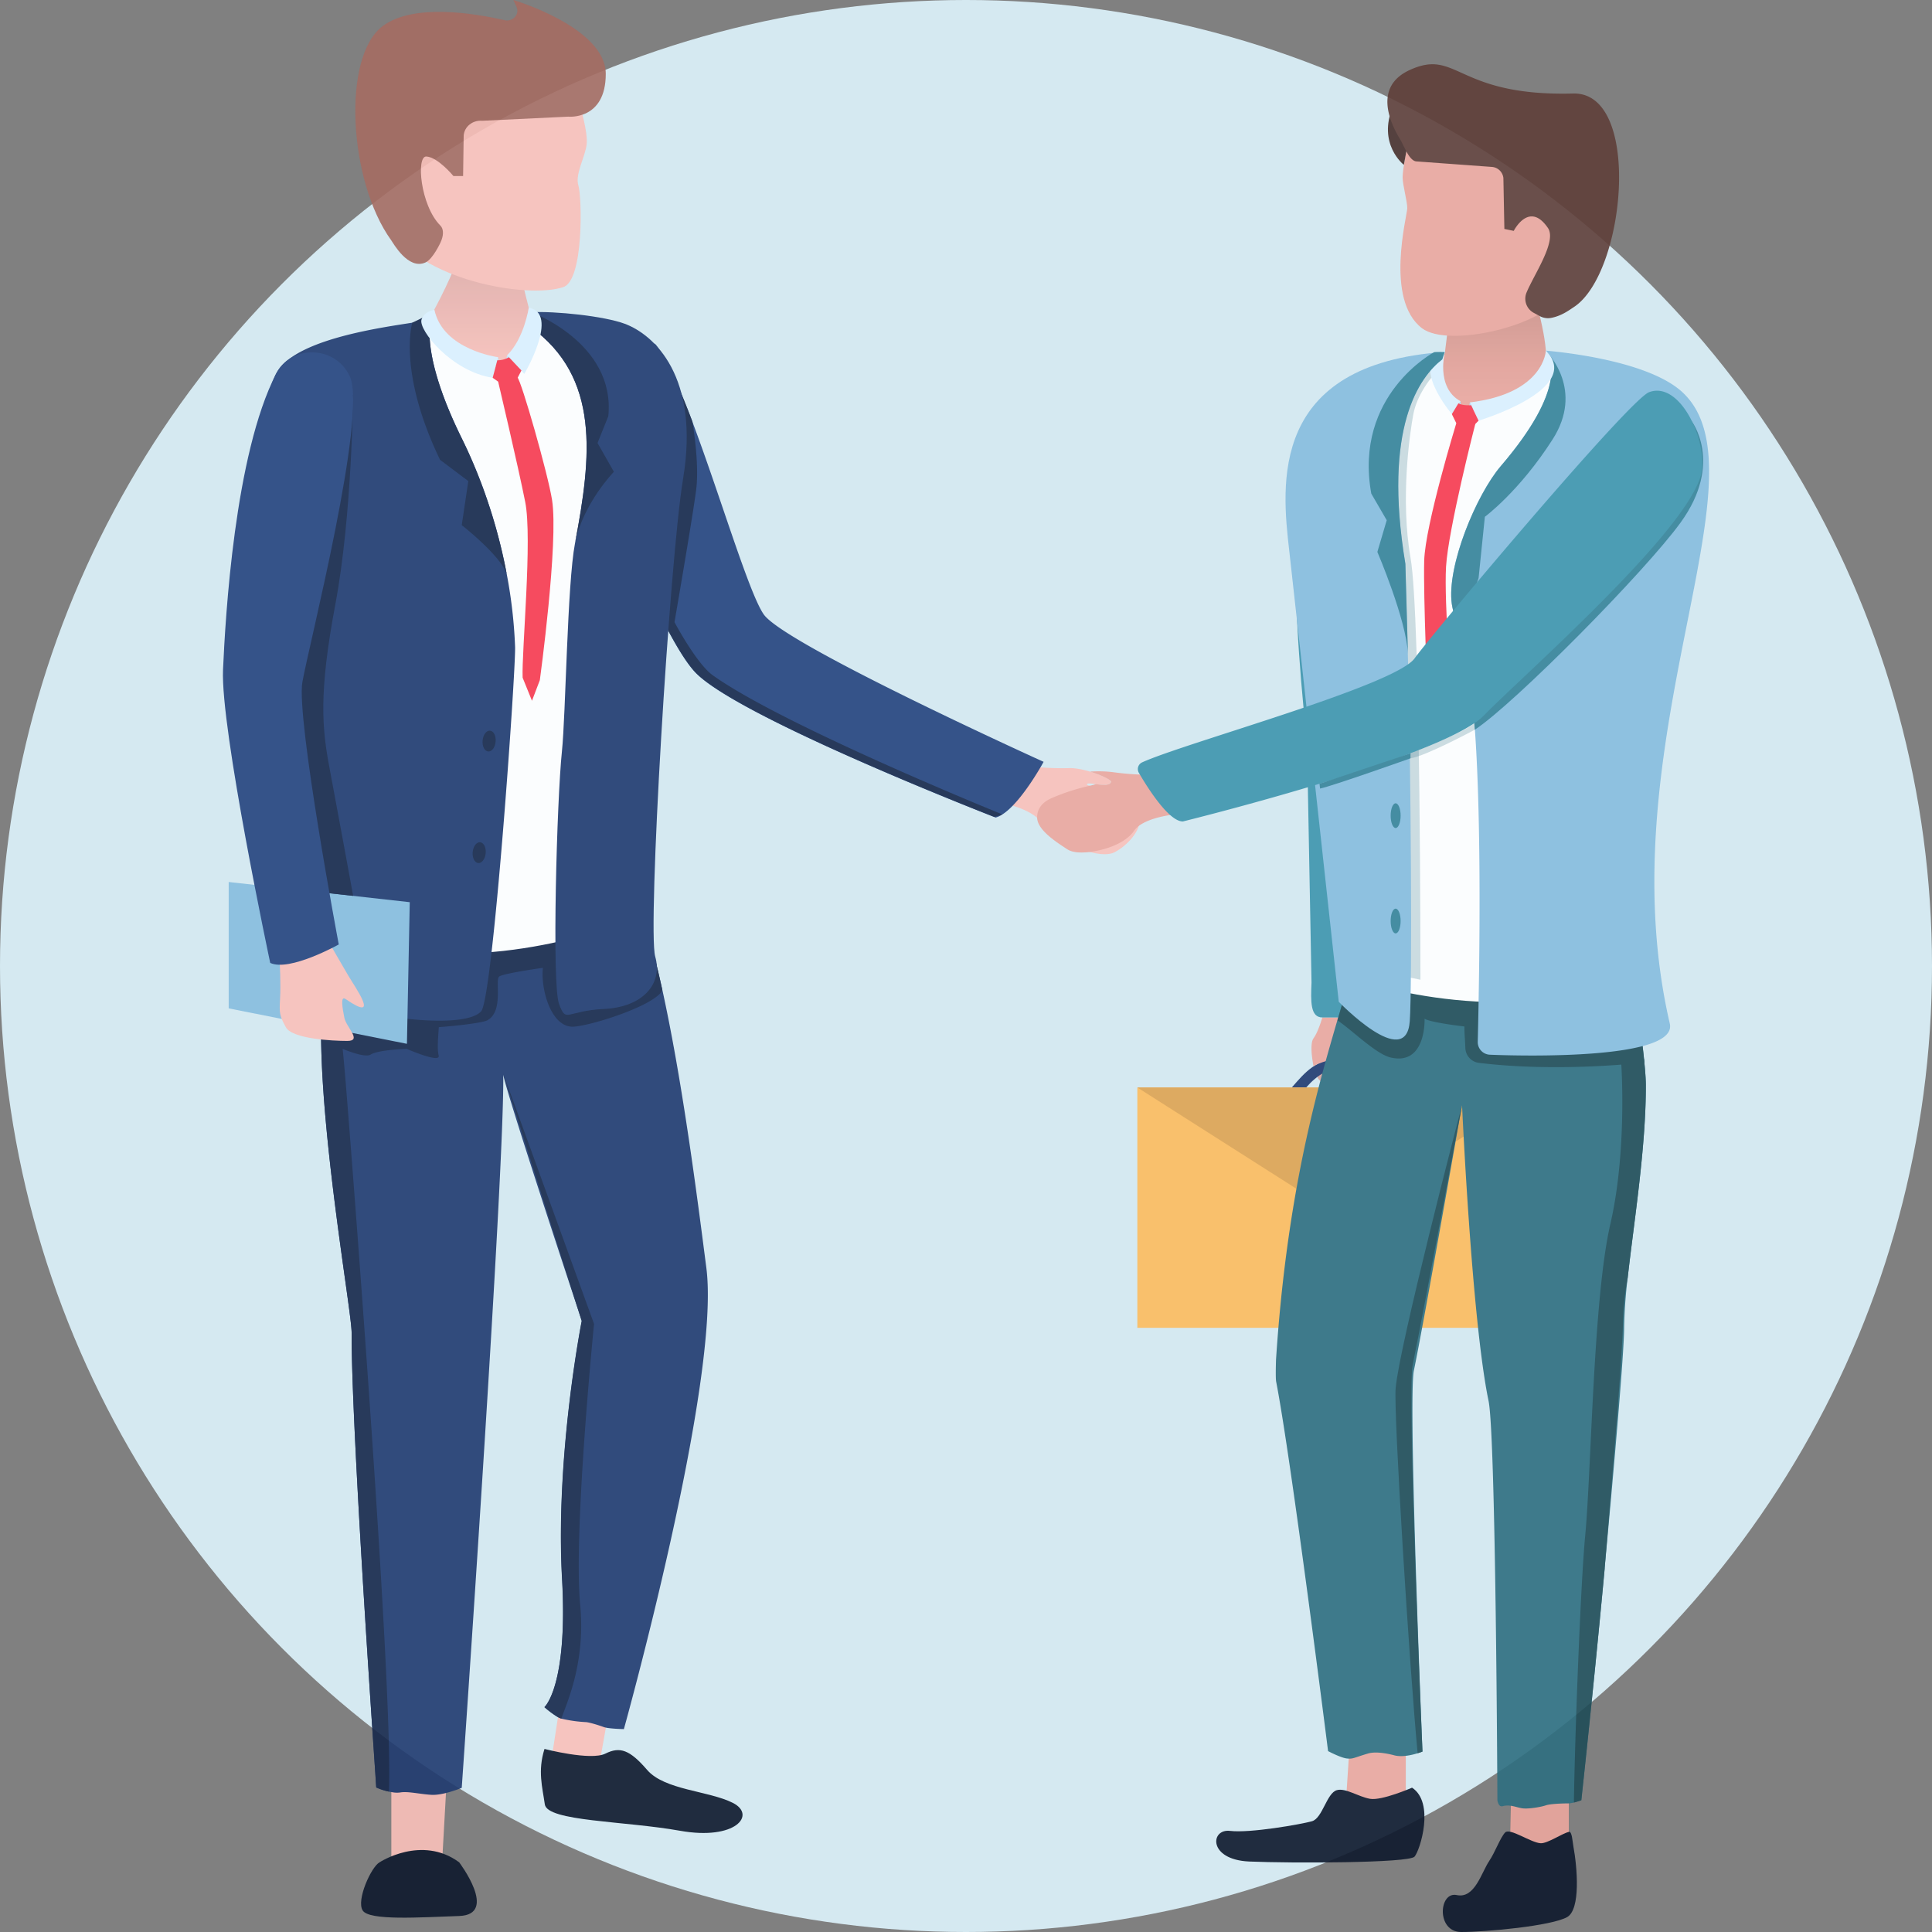 <svg id="レイヤー_1" data-name="レイヤー 1" xmlns="http://www.w3.org/2000/svg" xmlns:xlink="http://www.w3.org/1999/xlink" viewBox="0 0 1000 1000"><rect x="0" y="0" width="1000" height="1000" fill="#808080" stroke="none"/><defs><style>.cls-1{fill:#d5e9f1;}.cls-2{opacity:0.9;}.cls-3{fill:#f9c0b9;}.cls-4{fill:#23427d;}.cls-5{fill:#15274a;}.cls-6{fill:#1f3a6f;}.cls-7{fill:#fff;}.cls-8{fill:url(#linear-gradient);}.cls-9{fill:#dbf1ff;}.cls-10{fill:#86bcde;}.cls-11{fill:#0c172b;}.cls-12{fill:#c2e7ff;}.cls-13{fill:#fa3a4f;}.cls-14{fill:#a46b62;}.cls-15{fill:#d4a39d;}.cls-16{fill:#fdbb5d;}.cls-17{fill:#dea351;}.cls-18{fill:#805e2f;}.cls-19{fill:#eba69d;}.cls-20{fill:#3d95ad;}.cls-21,.cls-26{fill:#2d6e80;}.cls-22{fill:#1e4b57;}.cls-23{fill:url(#linear-gradient-2);}.cls-24{fill:#472f2b;}.cls-25{fill:#5e3e38;}.cls-26{opacity:0.25;}.cls-27{fill:#358399;}.cls-28{fill:#addfff;}</style><linearGradient id="linear-gradient" x1="789.05" y1="136.53" x2="789.05" y2="186.51" gradientTransform="matrix(-1, 0, 0, 1, 1038.63, 0)" gradientUnits="userSpaceOnUse"><stop offset="0" stop-color="#e2aca8"/><stop offset="0.99" stop-color="#f9c0b9"/></linearGradient><linearGradient id="linear-gradient-2" x1="265.23" y1="206.23" x2="265.23" y2="165.83" gradientTransform="matrix(-1, 0, 0, 1, 1038.63, 0)" gradientUnits="userSpaceOnUse"><stop offset="0" stop-color="#eba69d"/><stop offset="0.51" stop-color="#e29f96"/><stop offset="1" stop-color="#d4968d"/></linearGradient></defs><circle class="cls-1" cx="500" cy="500" r="500"/><g class="cls-2"><g id="businessman_1" data-name="businessman 1"><path class="cls-3" d="M520.74,416.06s15.1,3.39,18.67,10.39,28.43,19.33,37.51,14.65,20.83-18.91,6.37-27-21.3-6.88-20.62-8.27,11.5,2.5,12.33-1.25c.31-1.39-13.28-7.2-21.51-7a150,150,0,0,1-22.44-1.14C526.53,395.64,520.74,416.06,520.74,416.06Z" transform="translate(0 0)"/><path class="cls-3" d="M575,404.55c.14-.87-5-3.41-10.85-5.18h0C569.94,401.14,575,403.66,575,404.55Z" transform="translate(0 0)"/><path class="cls-4" d="M291.81,193.41C302.17,224.89,322.38,278.87,340,315c.84,1.77,1.68,3.48,2.55,5.16l.41.83,2,3.85c.87,1.6,1.69,3.14,2.53,4.63l.23.42c4.3,7.77,8.3,13.93,11.79,17.75,20.26,22.29,144.26,71,155.09,75.24.49.17.75.29.75.29a12.24,12.24,0,0,0,3.4-1.57l0,0c10.07-6.36,21.42-27.28,21.42-27.28s-133.63-60.49-144.81-76.24c-7.63-10.78-22.56-61.49-37-99.8-2.82-7.51-5.67-14.53-8.39-20.69-3.75-8.42-7.35-15.18-10.66-19.35-.14-.2-19-8.18-19.16-8.27C303.42,163.43,286.52,177.38,291.81,193.41Z" transform="translate(0 0)"/><polygon class="cls-3" points="202.55 922.86 202.55 963.76 228.84 963.76 231.13 922.86 202.55 922.86"/><path class="cls-5" d="M340,315l10-117.44c2.72,6.16,5.57,13.18,8.39,20.69,0,0,3.65,20.74,2,34.78-1.34,10.94-8.29,51.68-11.27,69v0s11.35,21.46,19.82,27.5c36.85,26.29,149.87,72,149.87,72l0,0c-.26.08-1.71.6-4.15,1.28-10.83-4.22-134.83-52.95-155.09-75.24-3.49-3.82-7.49-10-11.79-17.75l-.23-.42c-.84-1.49-1.66-3-2.53-4.63a.3.3,0,0,0,0-.1L343,321l-.41-.83L340,315.33Z" transform="translate(0 0)"/><polygon class="cls-3" points="290.75 876.3 284.97 913.69 310.12 913.69 315.58 883.19 290.75 876.3"/><path class="cls-6" d="M182,689.85c0,1.25,0,2.57,0,3.95.55,57.31,12.42,225.34,12.73,231.38a31.39,31.39,0,0,0,6.59,2.15c.61.13,1.24.26,1.85.35a12.72,12.72,0,0,0,3.9.11c4-.73,10.1.85,16.26,1.21S239,925.38,239,925.38s22.26-319.84,21.47-369.11c2,10.57,36,113.34,40.25,126.14l.14.44.29.87s-13.76,69.42-10.18,133.62c3,55.58-9.15,66.27-9.15,66.27a51.44,51.44,0,0,0,6.36,4.8,11.21,11.21,0,0,0,2.43,1.16h0A69.89,69.89,0,0,0,303,891.35c1.72,0,7.14,1.69,9.52,2.58s10.4,1.06,10.4,1.06,50.31-180.37,42.67-238.86c-4.1-31.66-11.29-88.87-21.12-136.07-.56-2.7-1.12-5.36-1.71-8-2.26-10.3-4.66-20-7.18-28.69-6.22-21.37-168,1-168.31,6.19-.14,2.57-.26,5.2-.34,7.82-.12,2.88-.18,5.83-.15,8.76,0,.29,0,.57,0,.86a7.22,7.22,0,0,0,0,.8,44.66,44.66,0,0,1,.15,6.84c-.06.52-.09,1-.12,1.55v0C162.46,570,182,677.64,182,689.85Z" transform="translate(0 0)"/><path class="cls-5" d="M182,689.85c0,1.25,0,2.57,0,3.95.55,57.31,12.42,225.34,12.73,231.38a31.39,31.39,0,0,0,6.59,2.15c2.24-56.34-20.05-337.85-21.73-358.89-1.55-19.4-2.22-25.55-2.22-25.55s11.36,4.86,14.38,3c4.12-2.57,18.78-3,18.78-3s17.42,7.63,16.54,3.52c-.72-3.28-.52-6.49.06-14.76,9.53-.69,22.67-2.24,25.08-3.53,8.71-4.68,3.8-21.05,6.21-22.7S281,500.94,281,500.94c-1.19,10.53,3.86,29.85,14.86,30.47,6.74.37,38.46-9.15,45.94-17.32a4.43,4.43,0,0,0,.94-2c-2.26-10.3-4.66-20-7.18-28.69-6.22-21.37-168,1-168.31,6.19-.14,2.57-.26,5.2-.34,7.82-.09,2.91-.15,5.85-.12,8.79l0,0c0,.29,0,.57,0,.86a7.22,7.22,0,0,0,0,.8c0,2.28.06,4.56.15,6.84a7.68,7.68,0,0,1-.12,1.55v0C162.46,570,182,677.64,182,689.85Z" transform="translate(0 0)"/><path class="cls-7" d="M257.75,164c23.24,1.16,60.74-3.85,72.3,15.06,15,24.59,17.75,73.42,12.19,122.93-9.66,85.91-29.92,179.1-29.92,179.1S221.24,512.73,171.56,475c0,0-28.71-220.61-4.81-265.28C181.37,182.44,226.66,162.47,257.75,164Z" transform="translate(0 0)"/><path class="cls-8" d="M264.44,121.31s6.16,26.75,12.85,51.86c3.14,11.79-16.61,20.44-32.17,14.1l-12.32-5c-9.51-3.88-13.65-11.54-9.91-18.44,6.45-11.89,15.3-29.53,15.3-36.79C238.19,115.6,264.44,121.31,264.44,121.31Z" transform="translate(0 0)"/><path class="cls-6" d="M289.34,519.58c3.78,10.33,3.56,3.59,23.38,2.65s30.49-12.84,26.42-27.1,7.45-205.22,14.42-247.33c8.74-52.73-14.88-74.49-30.12-80.19-10.66-4-36-6.67-49-6,.61,2.48-.51,5,.07,7.56,36.38,26.11,31.57,67.56,23.21,111.53,0,.2-.09.4-.12.6-4,21-4.76,88.64-6.76,107.72C288.24,413.78,285.57,509.22,289.34,519.58Z" transform="translate(0 0)"/><path class="cls-5" d="M274.09,161.15c.61,2.48-.18,5.5.4,8,36.38,26.11,31.57,67.56,23.21,111.53,4.35-20.4,20.06-36.49,20.06-36.49l-8.48-14.89,5.58-13.87C318.72,177.18,274.09,161.15,274.09,161.15Z" transform="translate(0 0)"/><path class="cls-9" d="M273.67,159.26s-2.29,15.85-11.2,24.64l8.91,9.65S289.9,162.11,273.67,159.26Z" transform="translate(0 0)"/><path class="cls-3" d="M300.26,55s4.09,13.23,3.39,19.69-6.13,15.5-4.28,21.31,2.9,49.06-7.84,52.62c-18.95,6.27-74.74-4-89.37-30.81s6.9-80.61,39.13-74.94S300.26,55,300.26,55Z" transform="translate(0 0)"/><path class="cls-6" d="M157.24,363.35c-5.14,18.55,18.82,158.55,40,162.12s45.67,4.62,51.79-2S267,347.09,266.61,334.85a251.22,251.22,0,0,0-4.33-37.75v0a279,279,0,0,0-11.21-41.54v0q-1.47-4.2-3.16-8.47c-2.58-6.57-5.52-13.33-8.88-20.15-23.66-48-15.46-64.5-14.91-65.36-.43.14-2.91,4.19-10.7,5.44-14.53,2.33-54.24,7.62-67.62,22.26C121.18,216.18,162.38,344.81,157.24,363.35Z" transform="translate(0 0)"/><polygon class="cls-10" points="212.09 466.97 210.63 540.28 118.37 521.93 118.37 456.52 212.09 466.97"/><path class="cls-5" d="M213.42,167c7.14-3.31,10.27-5.3,10.7-5.44-.55.86-8.75,17.31,14.91,65.36,3.36,6.83,6.29,13.57,8.87,20.15h0l.15.4c1.06,2.72,2.08,5.41,3,8.07v0a279,279,0,0,1,11.21,41.54C259,287.4,239,271.82,239,271.82L242.39,249l-14.63-11C205.64,191.93,213.42,167,213.42,167Z" transform="translate(0 0)"/><path class="cls-9" d="M224.86,160.38s-5.15.55-6.67,5c-1.83,5.35,15.69,27,36.84,30.15l2.81-10.65S229.32,181.22,224.86,160.38Z" transform="translate(0 0)"/><path class="cls-3" d="M144.79,498.26s.6,11,.17,18.65-.29,8.74,3,14.78,24,7.09,31.82,7.09-.56-7-1.54-12-2.2-11.63.66-9.66c18.32,12.61,5.09-5.84,1.3-12.28s-9.82-16.95-9.82-16.95Z" transform="translate(0 0)"/><path class="cls-5" d="M182.74,204.39s-.46,62.07-9.17,108.44-6.9,64.2-2.91,85.24S182.8,463.7,182.8,463.7L167.34,462s-18-87.81-18.41-105.64S169.05,205.09,182.74,204.39Z" transform="translate(0 0)"/><path class="cls-4" d="M142.93,193.42c7.77-15.11,30.29-14.61,37.84.83.09.19.18.39.28.59,9.29,20-21.3,139.59-24.54,158.25s18.83,135.76,18.83,135.76-25.5,14.26-35.47,9.55c0,0-25.82-121.26-24.43-151.83C116.67,319.19,121.43,235.24,142.93,193.42Z" transform="translate(0 0)"/><path class="cls-11" d="M281.83,905.25s23.9,6.22,31.51,2.42S326,905.73,335,916.15s31.83,10.73,44.28,17,1.4,19.58-27.28,14.45-68.75-4.8-70-13.66S278.23,916.65,281.83,905.25Z" transform="translate(0 0)"/><path class="cls-11" d="M196.49,963.91s21.72-14.27,41.16,0c0,0,20.58,27.1,0,27.81s-46.49,2.5-49.92-2.85S192.19,966.19,196.49,963.91Z" transform="translate(0 0)"/><path class="cls-12" d="M262.47,183.9l-.82,3.65a7.54,7.54,0,0,0,2.84-1.53Z" transform="translate(0 0)"/><polygon class="cls-12" points="257.84 184.89 258.42 188.84 256.69 189.22 257.84 184.89"/><path class="cls-13" d="M263.41,184.89a11.31,11.31,0,0,1-6,1.58L255,195.54l9.46,6.67,5.44-10.46Z" transform="translate(0 0)"/><path class="cls-13" d="M257.84,197.52s10.28,43.52,14,62.25c3.8,19-1.88,77.32-1.33,91l4.84,11.94,4.07-10.68s9.77-71.35,6.32-93.27c-2.11-13.44-15.94-61.92-18-63.54S257.84,197.52,257.84,197.52Z" transform="translate(0 0)"/><path class="cls-5" d="M249.8,383.29c-.27,3,1,5.51,2.89,5.67s3.58-2.12,3.84-5.1-1-5.51-2.89-5.67S250.06,380.31,249.8,383.29Z" transform="translate(0 0)"/><ellipse class="cls-5" cx="248.03" cy="441.34" rx="5.41" ry="3.38" transform="translate(-213.94 648.42) rotate(-84.81)"/><path class="cls-5" d="M281.78,883.61a51.44,51.44,0,0,0,6.36,4.8,11.21,11.21,0,0,0,2.43,1.16h0c2.36-7.24,12.65-28.49,9.74-58.79-3.63-37.81,7.17-145.52,7.17-145.52l-47.1-129.88,40.27,127,.14.44.29.87s-13.76,69.42-10.18,133.62C294,872.92,281.78,883.61,281.78,883.61Z" transform="translate(0 0)"/><path class="cls-14" d="M228,125.52c1.44-3.06,2-6.68-.12-8.82C217.53,106.26,215.32,80.63,220.7,81c6,.39,14,10.12,14,10.12h5L240,70.2c.3-4.63,4.64-8.11,9.57-7.69l44.52-2.13s19.45,2,19.45-22.11S265.72,0,265.72,0l1.64,3.6c1.73,3.81-1.92,7.84-6.21,6.85-16.28-3.74-47.22-8.68-63,3-21.31,15.81-17.74,80.26,4.3,110.86,1.06,1.46,8.82,15.59,17.75,11.55C224.09,134.12,228,125.52,228,125.52Z" transform="translate(0 0)"/></g><g id="businessman_2" data-name="businessman 2"><path class="cls-15" d="M681.83,557.42s1.37,4.05,8,4.05,9.15-7,7.75-8.05S683.67,552.11,681.83,557.42Z" transform="translate(0 0)"/><path class="cls-6" d="M676.07,562.88c5.86-6.72,11.93-10,17.88-9.73,9.49.42,16.13,9.46,16.2,9.55l7,.18c-.33-.45-8.24-15-22.92-15-12.8,0-18.62,7-25.6,15Z" transform="translate(0 0)"/><rect class="cls-16" x="588.69" y="562.88" width="207.15" height="124.39" transform="translate(1384.53 1250.16) rotate(180)"/><polygon class="cls-17" points="588.69 562.88 692.85 629.19 797.77 562.88 588.69 562.88"/><ellipse class="cls-18" cx="692.85" cy="629.19" rx="14.21" ry="13.96"/><path class="cls-19" d="M705.79,526.63s-.52,29.15-4.68,30.94-5.72-4.6-6.77-6.39a10.21,10.21,0,0,0-3.43-3.09s-8,1.62-11,3.83c0,0-2.44-11.23,0-14.55s4.53-10.74,4.53-10.74Z" transform="translate(0 0)"/><path class="cls-20" d="M698.41,229.76s-27.93,15.58-27.93,59.33,6,94.16,6,94.16l2.36,125.32c-.4,9.72-.69,18.06,5.62,18.06H701s10.16-137.2,9.67-156.69S735.54,255.08,698.41,229.76Z" transform="translate(0 0)"/><path class="cls-19" d="M812,925.35v31.86s-23.23,5-30.48,0l.72-31.86Z" transform="translate(0 0)"/><path class="cls-19" d="M727.64,902.53v33.29s-26.12,2.85-31.2,0l2.17-33.29Z" transform="translate(0 0)"/><path class="cls-21" d="M660.54,715.15c7.89,40.59,26.87,191.22,26.87,191.22s6.57,3.5,9.78,3.82,3.35-.33,10.87-2.57c4.63-1.37,11.72.43,13.88,1,5.95,1.41,14.33-2,14.33-2s-7.53-182.37-4.45-197.23c5.73-27.69,24.31-134.46,24.94-137.25,0,0,5,111.17,13.72,153,3.78,18.21,4.57,206.68,4.57,206.68s.47,3.67,2.73,3.06c4-1.09,7.26.77,10.47,1.13s9.46-.73,11.92-1.58,9.62-1,11.66-1a9.57,9.57,0,0,0,1.86-.25c.31-.06.63-.13.95-.22h0c1.92-.48,3.84-1.17,3.84-1.17s5.83-53.16,11.54-114c.18-2,.37-4,.55-5.93l0-.32c5.19-55.89,10.08-111.86,10.08-124.57a248.1,248.1,0,0,1,1.83-25.57c3.21-28.76,9.46-67.26,9.4-99.59,0-2.41-.19-5.49-.5-9-.13-1.48-.28-3.05-.45-4.69-1.76-17.18-5.44-42-6.13-58.44-.15-4-.41-7.54-.7-10.33a29.39,29.39,0,0,0-1-5.94c-1.46-4.08-36.67-2.59-71.31-.14-34.25,2.45-68,5.85-68,5.85s-.44,2.85-1.17,7.93c-.32,2.22-.74,4.53-1.23,6.94-2.36,11.38-6.53,24.9-11.37,41.66-10.58,36.63-24.38,88.77-29.55,168.08C660.41,705.63,660.18,713.3,660.54,715.15Z" transform="translate(0 0)"/><path class="cls-22" d="M736.26,906.61s-8-185.73-5.06-200.19c5.69-27.47,24.57-129.86,25.55-134.29-1.37,4.72-32.51,124.67-34.37,146.42-1.09,12.71,6.94,141.67,11.38,188.92Z" transform="translate(0 0)"/><path class="cls-22" d="M814.65,933c1.92-.48,3.84-1.17,3.84-1.17s5.83-53.16,11.54-114c.18-2,.37-4,.55-5.93l0-.32c4.86-57.21,9.46-114.74,9.46-127.53a141,141,0,0,1,2.45-22.61c3.21-28.76,9.46-67.26,9.4-99.59,0-2.41-.19-5.49-.5-9-.13-1.48-.28-3.05-.45-4.69l-11.82,1.74s3.26,45.25-5.61,83.68-9.8,127.1-13,161.09C818.06,820.43,815.09,900.35,814.65,933Z" transform="translate(0 0)"/><path class="cls-22" d="M692.28,528.14c7.63,5.11,19.89,17.44,27.52,19.22,18.53,4.32,17.56-20.06,17.56-20.06,3.54,2.08,20.62,4,20.62,4,0,4.26.27,5.74.49,11.32a8,8,0,0,0,7.07,7.52c42.17,5.12,85.54-.22,85.54-.22-.16-3.44-1.44-12.76-1.72-15.56-.12,0-64.88-29.26-64.88-29.26l-83-11C699.1,505.4,697.13,511.38,692.28,528.14Z" transform="translate(0 0)"/><path class="cls-7" d="M756.85,181.71c-23.25,1.16-60.51,17.12-72.07,36-15,24.58-10.67,50.91-5.1,100.42,9.65,85.91,22.59,188.93,22.59,188.93s73.49,26.35,144,0c0,0,35-248.94,11.13-293.61C842.73,186.16,787.94,180.15,756.85,181.71Z" transform="translate(0 0)"/><path class="cls-23" d="M751.34,154.79,748,181.48s-10.78,39.87,25.48,28.15c24.78-8,33.94-9.14,20.87-56.28C780.91,104.86,751.34,154.79,751.34,154.79Z" transform="translate(0 0)"/><path class="cls-19" d="M728.34,75.82S726,87.55,726,91.75s2.39,12.1,2.39,16S716.63,155,736,169.87c13.8,10.57,64.7-1.62,71.77-17.6s10.67-77-18.73-80.21S728.34,75.82,728.34,75.82Z" transform="translate(0 0)"/><path class="cls-24" d="M726.63,85.33S712.77,74.56,721,55.06l7.58,19.8Z" transform="translate(0 0)"/><path class="cls-25" d="M771.93,86.38l-38.69-2.83c-3.86-.14-6.49-8.11-8.49-11.37-5.52-9-13.65-27.33,4.77-35.87,25-11.58,24,13.67,84.74,12.1,35.81-.92,27.18,92.89.42,110.49-2.5,1.64-6.39,4.62-11.86,5.65a8.79,8.79,0,0,1-5.76-.9L794,162a8.31,8.31,0,0,1-4.11-9.91c.05-.17.12-.33.18-.5,3.85-9.44,15.86-26.64,11.15-33.57-9.74-14.32-17.71,1.48-17.71,1.48l-4.85-1-.51-26.4A6.47,6.47,0,0,0,771.93,86.38Z" transform="translate(0 0)"/><path class="cls-11" d="M814.35,955.49c-.43-2.3-.67-7.69-2.27-7.32-3.52.81-11,6-14.56,5.89-5.1-.21-16-8.13-18.47-5.56s-5.16,10.16-8.21,14.69c-4.11,6.1-7.5,19.69-16.82,17.69S743.33,1000,756.35,1000s46.61-3.14,54.77-7.7C818.19,988.34,816.43,966.82,814.35,955.49Z" transform="translate(0 0)"/><path class="cls-11" d="M730.88,925.3s-15.68,6.85-21.78,5.76-12.66-5.76-17.17-4.47c-5.25,1.51-7.4,14.53-12.85,16.08s-32.15,6.26-42.4,5-11.54,14.92,9.93,15.85,82.67.84,85.56-2.53S742.74,933.07,730.88,925.3Z" transform="translate(0 0)"/><path class="cls-10" d="M751.46,312.64c.58,4.08,4.07,16.5,6.42,25.74.87,3.42,1.59,6.42,2,8.42,8.28,44.63,5.71,163.49,5,192.48a6.54,6.54,0,0,0,6.33,6.64c20.19.83,97.33,2.27,93.07-16.13C830.72,385,916.7,245.48,870.8,203c-19-17.57-69.42-21.34-70.67-21.51.15.06.09,0,.15.06,2.61,3.68,11,19.43-23.36,59.57C764.06,256.12,748.7,293.21,751.46,312.64Z" transform="translate(0 0)"/><path class="cls-13" d="M753.78,219.06s-16.12,52.67-16.62,71.21,1.89,73.88,1.89,73.88l5.8,17.35,6.62-19.26s-4.07-50.3-3-68.9c1.15-19.53,15.14-73.9,15.14-73.9Z" transform="translate(0 0)"/><path class="cls-26" d="M740.86,195.54s-7.38,8.58-9.31,18.81-6.76,44.22-1.45,74.42,5.11,218.32,5.11,218.32l-7.52-1.5-19.24-283.4s33.47-38.27,34.53-33.34S740.86,195.54,740.86,195.54Z" transform="translate(0 0)"/><path class="cls-10" d="M667.32,285.11c2.62,22.71,25.62,233.42,25.62,233.42s34.81,36.15,36.75,10.1c1.31-17.81.64-131.33-1-190.25-.73-27.22-1.31-46.51-1.31-46.51-11.75-70.76,7.32-96.78,19.11-105.85l.69-2.14.56-1.72C656.7,188.41,663.38,250.89,667.32,285.11Z" transform="translate(0 0)"/><path class="cls-27" d="M719.8,422.19c0,3.53,1.15,6.4,2.58,6.4s2.58-2.87,2.58-6.4-1.15-6.4-2.58-6.4S719.8,418.65,719.8,422.19Z" transform="translate(0 0)"/><path class="cls-27" d="M719.8,476.72c0,3.54,1.15,6.4,2.58,6.4s2.58-2.86,2.58-6.4-1.15-6.4-2.58-6.4S719.8,473.19,719.8,476.72Z" transform="translate(0 0)"/><path class="cls-19" d="M536.83,423.3c.18,6.49,10.32,12.78,15.53,16.24,2.62,1.75,6.92,2,11.73,1.44,1.49-.19,3-.47,4.58-.81C578.39,438,584.37,433.9,587,430a10.78,10.78,0,0,1,2.55-2.59h0c6-4.45,17.19-5.69,17.19-5.69s-3.43-20.92-8-20.68a150.14,150.14,0,0,1-22.43-1.33,61.39,61.39,0,0,0-12.1-.32h0c5.81,1.77,10.87,4.29,10.87,5.18h0a.17.17,0,0,1,0,.1c-.58,2.13-4.58,1.64-7.87,1.19a9.87,9.87,0,0,1-1.15.37c-.51.14-1.13.28-1.86.45a109.81,109.81,0,0,0-19.34,6.19C538.84,415.36,536.73,419.2,536.83,423.3Z" transform="translate(0 0)"/><path class="cls-27" d="M875.42,217.74s17,21.66-5.57,52.77C851.63,295.66,784,364.15,763.37,377.69l-1.16-13.19Z" transform="translate(0 0)"/><path class="cls-27" d="M751.46,312.64c.58,4.08,4.07,16.5,6.42,25.74.38-.37.55-1.48.49-3.48-.49-16.18,6.94-35.67,6.94-35.67l3.25-31.74s17.91-13.2,35.07-40.07c16.35-25.54-2.28-44.46-3.5-45.94,2.62,3.68,11.14,19.49-23.21,59.63C764.06,256.12,748.7,293.21,751.46,312.64Z" transform="translate(0 0)"/><path class="cls-20" d="M880,247.22c-10.36,31.47-93.6,104.13-111.94,123.11-21,21.66-155.81,54.86-155.81,54.86-7.29,0-18.25-17.41-22.78-25.19a3.82,3.82,0,0,1,1.74-5.42c21.88-10,130.91-39.68,141-53.84C739.83,330,843.08,206.93,853.55,203,870.39,196.66,885.31,231.19,880,247.22Z" transform="translate(0 0)"/><path class="cls-9" d="M800.13,181.48s-.72,22.17-39.37,26.81l4.54,9.45S819.92,201.38,800.13,181.48Z" transform="translate(0 0)"/><path class="cls-9" d="M748,181.48s-5.25,19,8,26.21l-4.49,6.66S728.78,187.84,748,181.48Z" transform="translate(0 0)"/><path class="cls-28" d="M756,207.69v3.87a7.65,7.65,0,0,1-2.18-.64Z" transform="translate(0 0)"/><path class="cls-28" d="M760.76,208.29l-.46,3.87a13.16,13.16,0,0,0,2.32,0Z" transform="translate(0 0)"/><path class="cls-13" d="M761.46,209.75s-4.56.32-6.59-1l-3.4,5.59L757.19,226l8.11-8.26Z" transform="translate(0 0)"/><path class="cls-27" d="M730.1,392.49S689.26,407,683.27,408.15l-.29-2.47L730.1,389.9Z" transform="translate(0 0)"/><path class="cls-26" d="M763.37,377.69s-25.45,13.71-33.27,14.8V389.9s27-10.44,33-15.53Z" transform="translate(0 0)"/><path class="cls-27" d="M709.77,255.49l8,13.78-4.85,16.41s15,35,15.82,52.7c-.73-27.22-1.31-46.51-1.31-46.51-11.75-70.76,7.32-96.78,19.11-105.85l1.25-3.86c-1.79.14-3.44-.1-5.45.1C742.33,182.26,700.57,204.36,709.77,255.49Z" transform="translate(0 0)"/></g></g></svg>